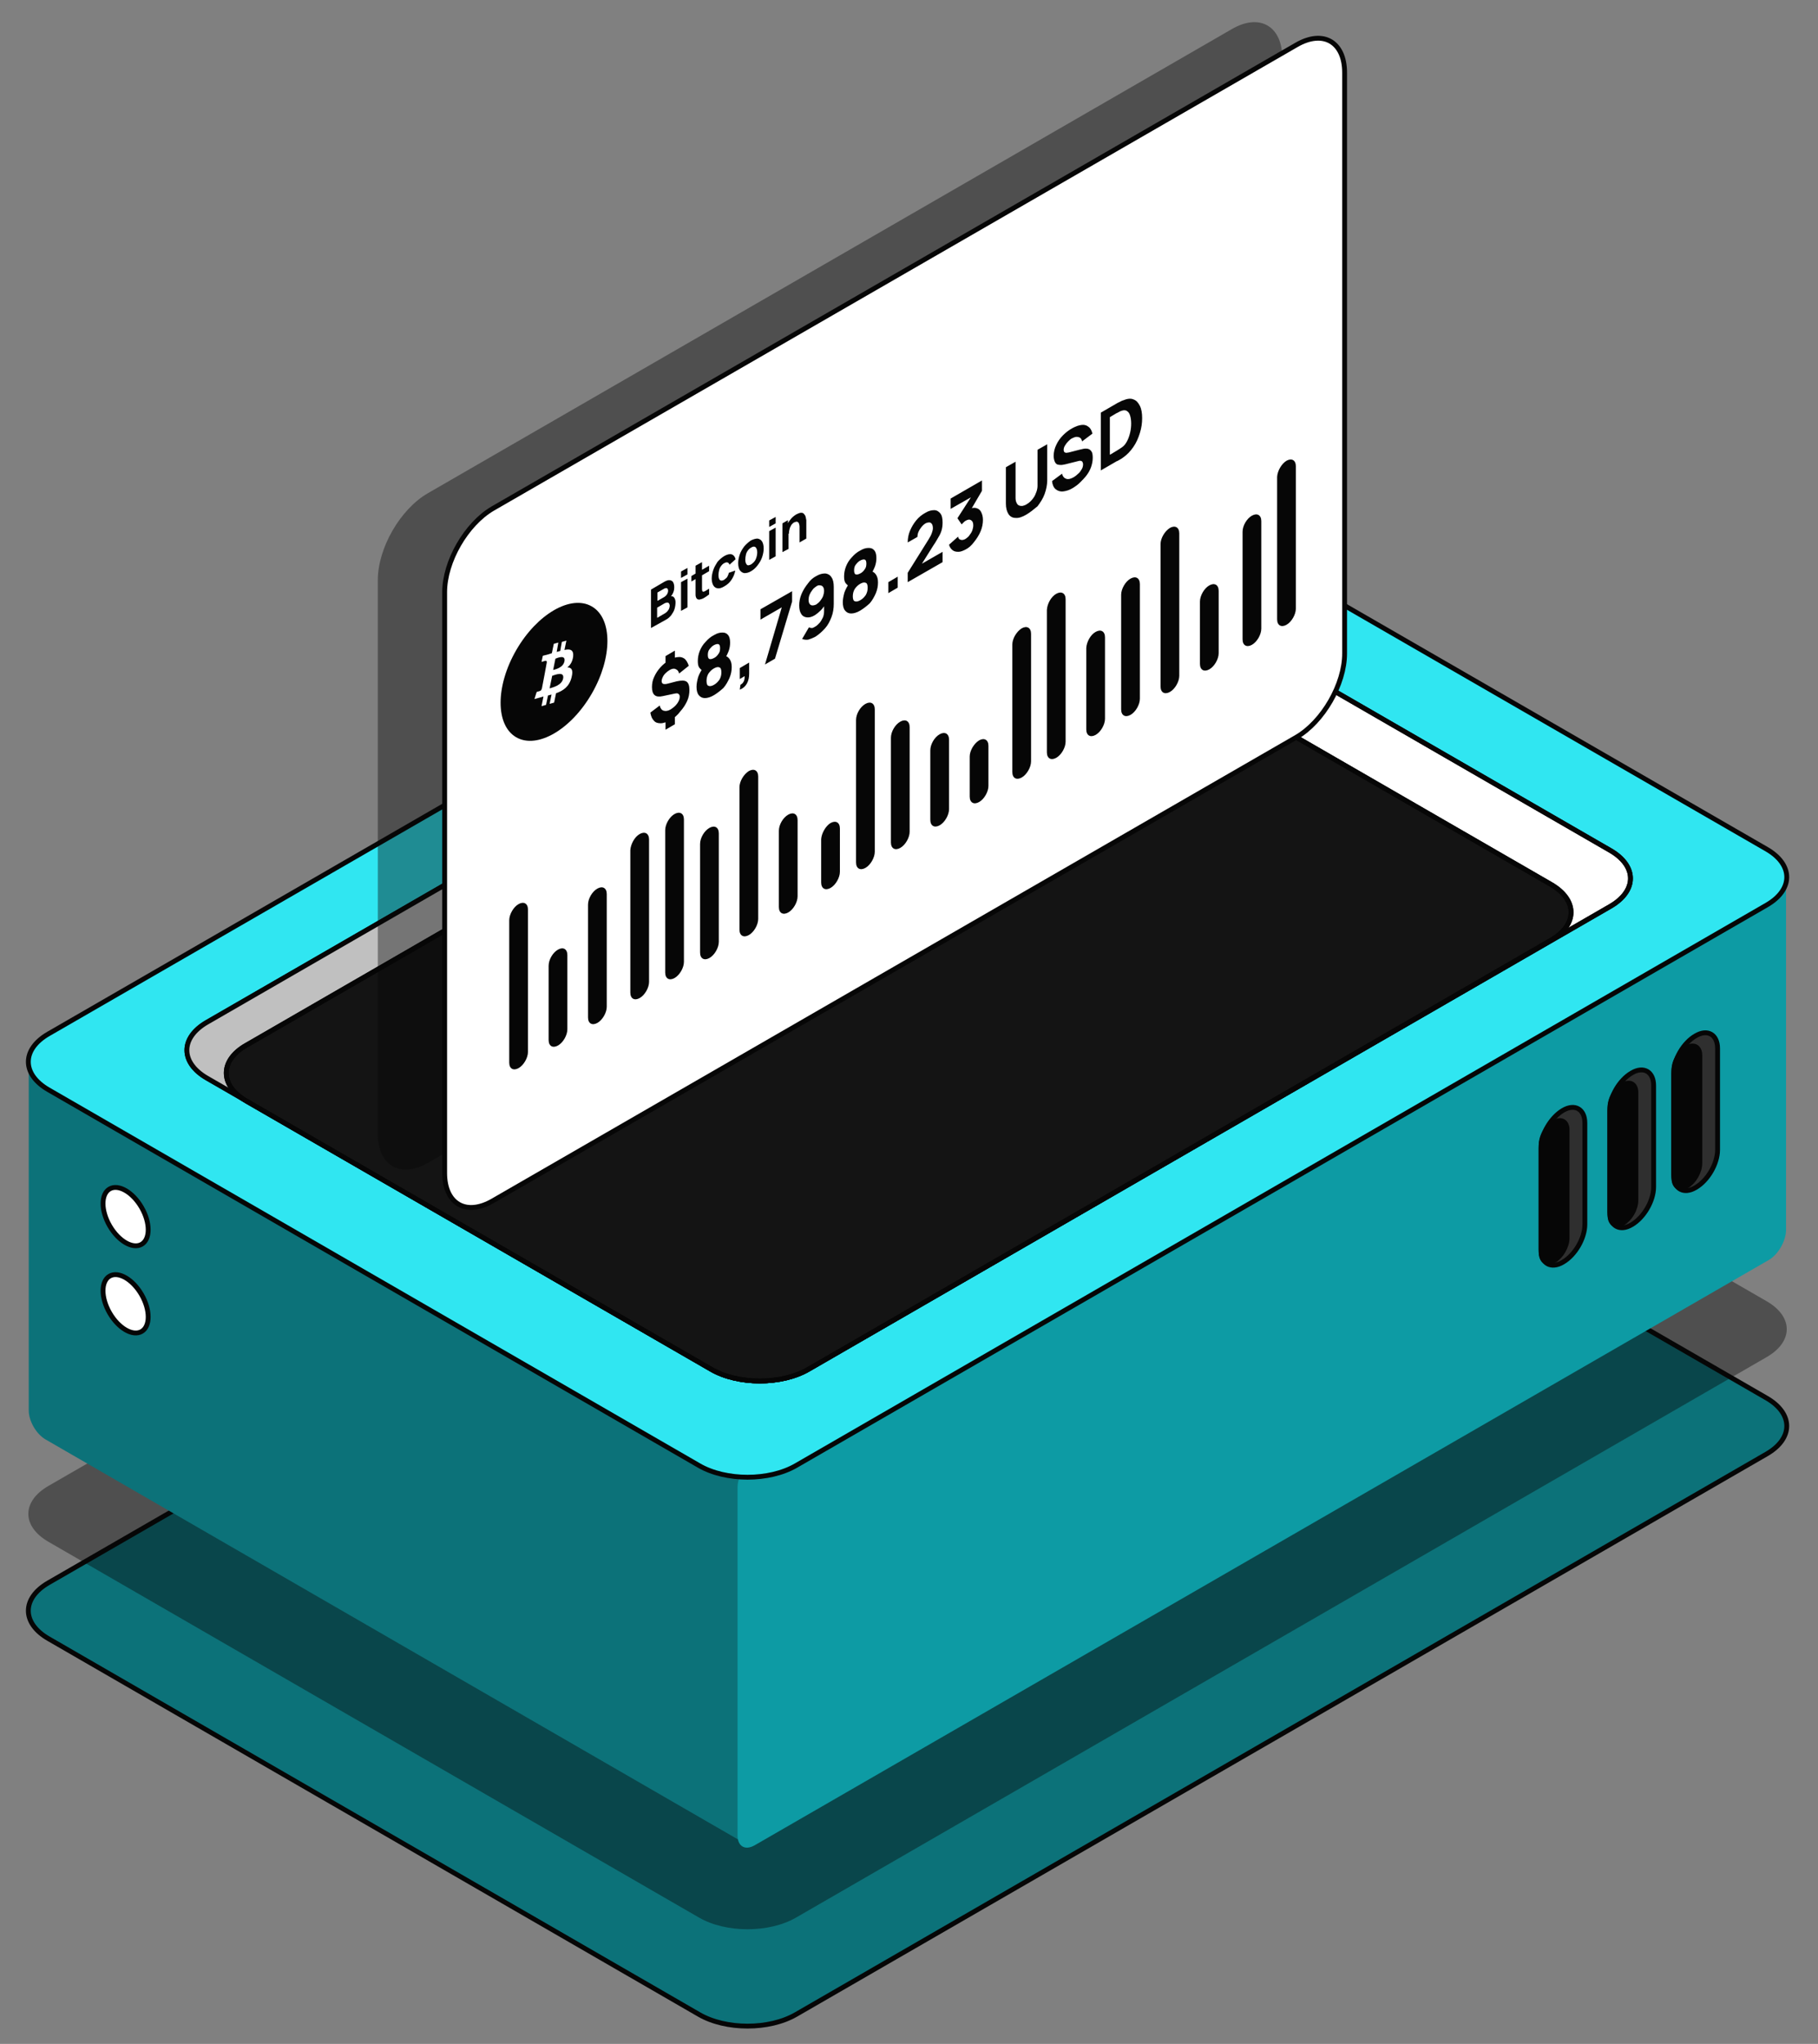 <?xml version="1.0" encoding="utf-8"?>
<!-- Generator: Adobe Illustrator 24.0.0, SVG Export Plug-In . SVG Version: 6.00 Build 0)  -->
<svg version="1.1" id="图层_1" xmlns="http://www.w3.org/2000/svg" xmlns:xlink="http://www.w3.org/1999/xlink" x="0px" y="0px"
	 viewBox="0 0 563 633" style="enable-background:new 0 0 563 633;" xml:space="preserve">
<rect x="0" y="0" width="563" height="633" fill="#808080" stroke="none"/>
<style type="text/css">
	.st0{fill:#0C7279;stroke:#060606;stroke-width:1.5;}
	.st1{opacity:0.4;fill:#060606;enable-background:new    ;}
	.st2{fill-rule:evenodd;clip-rule:evenodd;fill:#0C7279;}
	.st3{fill:#FFFFFF;stroke:#060606;stroke-width:1.5;stroke-miterlimit:4;}
	.st4{fill:#0D9BA4;}
	.st5{fill:#2F2F2F;stroke:#060606;stroke-width:1.5;}
	.st6{fill:#060606;stroke:#060606;stroke-width:1.5;}
	.st7{fill:#30E6F1;stroke:#060606;stroke-width:1.5;}
	.st8{fill:#FFFFFF;stroke:#060606;stroke-width:1.5;}
	.st9{fill:#C0C0C0;}
	.st10{fill:none;stroke:#060606;stroke-width:1.5;}
	.st11{fill:#141414;stroke:#060606;stroke-width:1.5;}
	.st12{fill:#060606;}
	.st13{fill:#FFFFFF;}
</style>
<path class="st0" d="M15,490.2l300.6-173.5c8.3-4.8,21.7-4.8,30,0L547.1,433c8.3,4.8,8.3,12.5,0,17.3L246.5,623.9
	c-8.3,4.8-21.7,4.8-30,0L15,507.5C6.7,502.7,6.7,495,15,490.2z"/>
<path class="st1" d="M15,460.2l300.6-173.5c8.3-4.8,21.7-4.8,30,0L547.1,403c8.3,4.8,8.3,12.5,0,17.3L246.5,593.9
	c-8.3,4.8-21.7,4.8-30,0L15,477.5C6.7,472.7,6.7,465,15,460.2z"/>
<path class="st2" d="M236.8,563.3c-0.7,0.4-1.3,1.1-1.3,2v2.4c0,3.3-2.3,4.7-5.2,3L14.1,445.8c-2.9-1.7-5.2-5.7-5.2-9v-108
	c0-3.3,2.3-4.7,5.2-3l216.3,124.9l0,0c0.4,0.2,0.9,0.1,1-0.3c1.2-2.7,3.2-5.1,5.4-6.4l259-149.5c3.6-2.1,6.6-0.4,6.6,3.8v104.2
	c0,4.2-2.9,9.3-6.6,11.4L236.8,563.3L236.8,563.3z"/>
<ellipse transform="matrix(0.866 -0.5 0.5 0.866 -183.187 69.937)" class="st3" cx="38.9" cy="376.8" rx="5.7" ry="9.9"/>
<ellipse transform="matrix(0.866 -0.5 0.5 0.866 -196.687 73.555)" class="st3" cx="38.9" cy="403.8" rx="5.7" ry="9.9"/>
<path class="st4" d="M233.7,451.5l314.1-181.4c3-1.7,5.3-0.3,5.3,3.1v107.7c0,3.4-2.4,7.6-5.3,9.3L233.7,571.5
	c-3,1.7-5.3,0.3-5.3-3.1V460.7C228.4,457.3,230.8,453.2,233.7,451.5z"/>
<path class="st5" d="M484,343.9L484,343.9c3.7-2.2,6.8-0.4,6.8,3.9v31.4c0,4.3-3,9.5-6.8,11.7l0,0c-3.7,2.2-6.8,0.4-6.8-3.9v-31.4
	C477.2,351.3,480.3,346.1,484,343.9z"/>
<path class="st6" d="M481.3,347.6L481.3,347.6c2.2-1.3,4-0.2,4,2.3v33.5c0,2.6-1.8,5.7-4,7l0,0c-2.2,1.3-4,0.2-4-2.3v-33.5
	C477.2,352,479,348.9,481.3,347.6z"/>
<path class="st5" d="M505.3,332.3L505.3,332.3c3.7-2.2,6.8-0.4,6.8,3.9v31.4c0,4.3-3,9.5-6.8,11.7l0,0c-3.7,2.2-6.8,0.4-6.8-3.9V344
	C498.5,339.7,501.5,334.5,505.3,332.3z"/>
<path class="st6" d="M502.6,336L502.6,336c2.2-1.3,4-0.2,4,2.3v33.5c0,2.6-1.8,5.7-4,7l0,0c-2.2,1.3-4,0.2-4-2.3V343
	C498.5,340.4,500.3,337.3,502.6,336z"/>
<path class="st5" d="M525.1,320.8L525.1,320.8c3.7-2.2,6.8-0.4,6.8,3.9v31.4c0,4.3-3,9.5-6.8,11.7l0,0c-3.7,2.2-6.8,0.4-6.8-3.9
	v-31.4C518.3,328.1,521.4,322.9,525.1,320.8z"/>
<path class="st6" d="M522.4,324.5L522.4,324.5c2.2-1.3,4-0.2,4,2.3v33.5c0,2.6-1.8,5.7-4,7l0,0c-2.2,1.3-4,0.2-4-2.3v-33.5
	C518.3,328.9,520.1,325.7,522.4,324.5z"/>
<path class="st7" d="M15,320.2l300.6-173.5c8.3-4.8,21.7-4.8,30,0L547.1,263c8.3,4.8,8.3,12.5,0,17.3L246.5,453.9
	c-8.3,4.8-21.7,4.8-30,0L15,337.5C6.7,332.7,6.7,325,15,320.2z"/>
<path class="st8" d="M64.1,316.6l248.4-143.4c8.3-4.8,21.7-4.8,30,0l156.2,90.2c8.3,4.8,8.3,12.5,0,17.3L250.3,424.1
	c-8.3,4.8-21.7,4.8-30,0L64.1,333.9C55.8,329.1,55.8,321.4,64.1,316.6z"/>
<path class="st9" d="M348.4,176.6l-5.9-3.4c-8.3-4.8-21.7-4.8-30,0L64.1,316.6c-8.3,4.8-8.3,12.5,0,17.3l156.2,90.2
	c8.3,4.8,21.7,4.8,30,0l98.1-56.6V176.6z"/>
<path class="st10" d="M64.1,316.6l248.4-143.4c8.3-4.8,21.7-4.8,30,0l156.2,90.2c8.3,4.8,8.3,12.5,0,17.3L250.3,424.1
	c-8.3,4.8-21.7,4.8-30,0L64.1,333.9C55.8,329.1,55.8,321.4,64.1,316.6z"/>
<path class="st11" d="M76.3,323.7l230.1-132.9c8.3-4.8,21.7-4.8,30,0l143.9,83.1c8.3,4.8,8.3,12.5,0,17.3l-230,132.9
	c-8.3,4.8-21.7,4.8-30,0L76.3,341C68,336.2,68,328.4,76.3,323.7z"/>
<path class="st10" d="M76.3,323.7l230.1-132.9c8.3-4.8,21.7-4.8,30,0l143.9,83.1c8.3,4.8,8.3,12.5,0,17.3l-230,132.9
	c-8.3,4.8-21.7,4.8-30,0L76.3,341C68,336.2,68,328.4,76.3,323.7z"/>
<ellipse class="st12" cx="322.8" cy="165.6" rx="14.9" ry="8.9"/>
<path class="st1" d="M132.6,152.7L381.5,9c8.6-5,15.6-0.9,15.6,9v171.4c0,9.9-7,22-15.6,27L132.6,360.1c-8.6,5-15.6,0.9-15.6-9
	V179.7C117,169.7,124,157.6,132.6,152.7z"/>
<path class="st8" d="M152.6,157.5L401.5,13.9c8.3-4.8,14.9-0.9,14.9,8.6v179.9c0,9.5-6.7,21.1-14.9,25.9L152.6,371.9
	c-8.3,4.8-14.9,0.9-14.9-8.6V183.4C137.7,173.9,144.4,162.3,152.6,157.5z"/>
<path class="st12" d="M201.6,194.5v-11.9l4.1-2.4c0.7-0.4,1.3-0.6,1.8-0.5s0.8,0.3,1,0.7s0.3,0.9,0.3,1.4c0,0.7-0.1,1.3-0.4,1.9
	c-0.3,0.6-0.6,1.1-1.1,1.5v-0.4c0.6-0.2,1.1-0.2,1.4,0.2c0.3,0.3,0.5,0.9,0.5,1.5c0,0.7-0.1,1.4-0.3,2.1c-0.2,0.7-0.6,1.3-1,1.9
	c-0.5,0.6-1,1.1-1.8,1.5L201.6,194.5z M203.6,191.3l2.4-1.4c0.3-0.2,0.5-0.4,0.7-0.6c0.2-0.3,0.4-0.5,0.5-0.8s0.2-0.6,0.2-0.9
	c0-0.3-0.1-0.5-0.2-0.7c-0.1-0.2-0.3-0.2-0.5-0.3c-0.2,0-0.5,0.1-0.8,0.2l-2.4,1.4v3.1H203.6z M203.6,186.1l2.1-1.2
	c0.2-0.1,0.4-0.3,0.6-0.5c0.2-0.2,0.3-0.4,0.4-0.6c0.1-0.2,0.2-0.5,0.2-0.8c0-0.4-0.1-0.6-0.3-0.8c-0.2-0.1-0.5-0.1-0.9,0.1
	l-2.1,1.2V186.1z M210.9,179v-2l2-1.1v2L210.9,179z M210.9,189.2v-8.9l2-1.1v8.9L210.9,189.2z M219.6,184.1
	c-0.5,0.4-1.1,0.8-1.6,1.1s-1,0.4-1.4,0.5c-0.4,0-0.7-0.1-0.9-0.4c-0.2-0.3-0.3-0.7-0.3-1.1c0-0.4,0-0.9,0-1.4v-7.6l2-1.1v7.5
	c0,0.3,0,0.7,0,0.9c0,0.3,0.1,0.5,0.1,0.6c0.2,0.2,0.4,0.2,0.8,0c0.4-0.2,0.8-0.5,1.3-0.8L219.6,184.1L219.6,184.1z M214.1,180.1
	v-1.7l5.5-3.2v1.7L214.1,180.1z M224.3,181.6c-0.8,0.5-1.5,0.7-2.1,0.6c-0.6-0.1-1-0.4-1.3-0.9s-0.5-1.3-0.5-2.1
	c0-0.9,0.2-1.8,0.5-2.7s0.8-1.7,1.3-2.5c0.6-0.7,1.3-1.3,2.1-1.8c0.9-0.5,1.7-0.7,2.3-0.5s1,0.7,1.2,1.5l-1.9,1.7
	c-0.1-0.4-0.3-0.6-0.6-0.7c-0.3-0.1-0.6,0-1,0.2s-0.7,0.5-1,0.9s-0.5,0.8-0.6,1.3s-0.2,0.9-0.2,1.4c0,0.8,0.1,1.3,0.4,1.6
	c0.3,0.3,0.7,0.3,1.3,0c0.4-0.3,0.8-0.6,1-0.9c0.2-0.4,0.4-0.8,0.5-1.3l2-0.7c-0.2,1.1-0.6,2-1.2,2.9
	C226,180.4,225.2,181.1,224.3,181.6z M232.6,176.9c-0.8,0.5-1.5,0.6-2.1,0.6c-0.6-0.1-1-0.4-1.4-0.9c-0.3-0.5-0.5-1.2-0.5-2.2
	c0-0.9,0.2-1.8,0.5-2.7s0.8-1.7,1.4-2.5c0.6-0.7,1.3-1.3,2-1.8c0.8-0.4,1.5-0.6,2.1-0.6c0.6,0.1,1.1,0.4,1.4,0.9
	c0.3,0.5,0.5,1.2,0.5,2.2c0,0.9-0.2,1.8-0.5,2.7s-0.8,1.7-1.4,2.5C234,175.9,233.3,176.5,232.6,176.9z M232.6,174.8
	c0.6-0.4,1.1-0.9,1.4-1.5c0.3-0.7,0.5-1.4,0.5-2.2s-0.2-1.3-0.5-1.6s-0.8-0.3-1.4,0.1c-0.4,0.2-0.8,0.6-1,0.9
	c-0.3,0.4-0.5,0.8-0.6,1.3s-0.2,1-0.2,1.5c0,0.8,0.2,1.3,0.5,1.6C231.5,175.2,232,175.1,232.6,174.8z M238.2,163.2v-2l2-1.1v2
	L238.2,163.2z M238.2,173.4v-8.9l2-1.1v8.9L238.2,173.4z M247.6,168v-4.2c0-0.2,0-0.5,0-0.8s-0.1-0.6-0.2-0.9
	c-0.1-0.3-0.3-0.4-0.5-0.5s-0.5,0-1,0.2c-0.2,0.1-0.3,0.2-0.5,0.4s-0.4,0.4-0.5,0.7c-0.2,0.3-0.3,0.6-0.4,1
	c-0.1,0.4-0.2,0.9-0.2,1.4h-1.1c0-0.7,0.1-1.4,0.4-2.2c0.2-0.8,0.6-1.5,1.1-2.1c0.5-0.7,1.1-1.2,1.9-1.7c0.6-0.3,1.1-0.5,1.5-0.5
	s0.7,0.1,0.9,0.4c0.2,0.2,0.4,0.5,0.5,0.9c0.1,0.3,0.1,0.7,0.2,1c0,0.3,0,0.5,0,0.7v5L247.6,168z M242.3,171v-8.9l1.7-1v3l0.2-0.1v6
	L242.3,171z"/>
<path class="st12" d="M206.1,226v-3l2.9-1.7v3L206.1,226z M206.1,206.2v-3l2.9-1.7v3L206.1,206.2z M207.6,223c-1.1,0.6-2.1,1-3,1
	s-1.6-0.2-2.1-0.8c-0.6-0.6-0.9-1.4-1.1-2.5l2.9-2.2c0.2,0.9,0.6,1.4,1.2,1.6c0.6,0.2,1.4,0.1,2.2-0.4s1.5-1.1,2-1.8
	s0.8-1.4,0.8-2.1c0-0.4-0.1-0.7-0.4-0.9c-0.2-0.2-0.6-0.2-1.1-0.1l-3.8,0.8c-2.2,0.5-3.3-0.4-3.3-2.8c0-1.1,0.2-2.2,0.7-3.2
	c0.5-1.1,1.1-2,1.9-2.9c0.8-0.9,1.8-1.7,2.9-2.3c1-0.6,1.9-0.9,2.7-0.9c0.8-0.1,1.5,0.2,2,0.6c0.5,0.5,0.9,1.2,1.2,2.1l-3,2.4
	c-0.1-0.5-0.3-0.8-0.6-1.1c-0.3-0.2-0.6-0.4-1-0.4s-0.8,0.1-1.3,0.4c-0.5,0.3-0.9,0.6-1.3,1c-0.4,0.4-0.7,0.8-0.9,1.3
	c-0.2,0.4-0.3,0.8-0.3,1.2s0.2,0.7,0.5,0.8s0.8,0.1,1.5-0.1l2.7-0.7c1.4-0.3,2.4-0.3,3,0.1c0.6,0.4,0.9,1.3,0.9,2.6
	c0,1.1-0.2,2.3-0.7,3.4c-0.5,1.1-1.2,2.2-2.1,3.2C209.8,221.5,208.8,222.4,207.6,223z M221.1,215.3c-1,0.6-2,0.9-2.8,0.9
	s-1.4-0.3-1.9-0.9c-0.5-0.6-0.7-1.5-0.7-2.6c0-0.9,0.2-1.9,0.5-3c0.4-1.1,0.9-2,1.6-3l-0.1,1.1c-0.5-0.3-0.9-0.7-1.2-1.1
	c-0.3-0.5-0.4-1.1-0.4-2c0-1,0.2-2.1,0.6-3.1c0.4-1,1-2,1.8-2.8c0.8-0.9,1.6-1.6,2.6-2.1c1-0.6,1.8-0.8,2.6-0.8s1.3,0.2,1.8,0.8
	c0.4,0.5,0.6,1.3,0.6,2.3c0,0.8-0.1,1.6-0.4,2.5c-0.3,0.8-0.7,1.7-1.3,2.6v-1c0.7,0.1,1.2,0.5,1.6,1.1c0.4,0.6,0.6,1.4,0.6,2.4
	c0,1.1-0.2,2.2-0.7,3.4c-0.5,1.1-1.1,2.2-1.9,3.1C223.1,213.9,222.1,214.7,221.1,215.3z M221.1,212.1c0.7-0.4,1.2-0.9,1.7-1.6
	c0.4-0.7,0.6-1.4,0.6-2.3c0-0.8-0.2-1.4-0.6-1.5c-0.4-0.2-1-0.1-1.7,0.3c-0.7,0.4-1.2,0.9-1.7,1.6c-0.4,0.7-0.6,1.4-0.6,2.3
	c0,0.8,0.2,1.4,0.6,1.5C219.8,212.6,220.4,212.5,221.1,212.1z M221.1,203.8c0.6-0.3,1-0.7,1.4-1.3c0.4-0.5,0.5-1.1,0.5-1.8
	s-0.2-1.1-0.5-1.2c-0.4-0.1-0.8,0-1.4,0.3c-0.6,0.3-1,0.8-1.4,1.3s-0.5,1.1-0.5,1.8s0.2,1.1,0.5,1.2
	C220.1,204.2,220.5,204.1,221.1,203.8z M229.1,213.6l0.2-1.5c0.3-0.2,0.6-0.4,0.8-0.7s0.4-0.6,0.4-0.9c0.1-0.3,0.1-0.7,0.1-1.1
	l-1.5,0.9v-3.4l2.9-1.7v3.4c0,1.2-0.2,2.2-0.7,3.1C230.8,212.6,230.1,213.2,229.1,213.6z M236.9,205.8l5.2-17.7l-6.6,3.8v-3.2
	l9.8-5.6v3.2L240,204L236.9,205.8z M252.8,178.4c1-0.6,1.9-0.8,2.8-0.8c0.8,0.1,1.5,0.5,1.9,1.2c0.5,0.7,0.7,1.7,0.7,3v5.2
	c0,1.4-0.2,2.8-0.7,4.1s-1.1,2.5-2,3.5s-1.9,1.9-3,2.6c-0.8,0.4-1.5,0.7-2.2,0.9c-0.7,0.1-1.3,0-1.9-0.2l2.1-3.6
	c0.3,0.1,0.6,0.2,0.9,0.2c0.3,0,0.7-0.2,1-0.4c0.6-0.3,1-0.8,1.5-1.3c0.4-0.5,0.7-1.1,1-1.7c0.2-0.6,0.3-1.2,0.3-1.8v-2.7l0.5,0.3
	c-0.4,0.8-0.9,1.5-1.5,2.1s-1.2,1.1-1.8,1.5c-1,0.6-1.8,0.8-2.6,0.7c-0.7-0.1-1.3-0.4-1.7-1.1c-0.4-0.6-0.6-1.5-0.6-2.6
	s0.2-2.3,0.7-3.5s1.2-2.3,2-3.3C250.9,179.7,251.8,178.9,252.8,178.4z M252.8,181.6c-0.4,0.3-0.9,0.6-1.2,1.1
	c-0.4,0.5-0.7,1-0.9,1.5s-0.3,1.1-0.3,1.6s0.1,0.9,0.3,1.2s0.5,0.5,0.9,0.5s0.8-0.1,1.2-0.3c0.4-0.3,0.8-0.6,1.2-1.1s0.7-1,0.9-1.5
	c0.2-0.6,0.3-1.1,0.3-1.6s-0.1-0.9-0.3-1.2s-0.5-0.5-0.9-0.5C253.6,181.2,253.2,181.3,252.8,181.6z M266.4,189.1
	c-1,0.6-2,0.9-2.8,0.9s-1.4-0.3-1.9-0.9c-0.5-0.6-0.7-1.5-0.7-2.6c0-0.9,0.2-1.9,0.5-3c0.4-1.1,0.9-2,1.6-3l-0.1,1.1
	c-0.5-0.3-0.9-0.7-1.2-1.1c-0.3-0.5-0.4-1.1-0.4-2c0-1,0.2-2.1,0.6-3.1s1-2,1.8-2.8c0.8-0.9,1.6-1.6,2.6-2.1c1-0.6,1.8-0.8,2.6-0.8
	c0.8,0,1.3,0.2,1.8,0.8c0.4,0.5,0.6,1.3,0.6,2.3c0,0.8-0.1,1.6-0.4,2.5c-0.3,0.8-0.7,1.7-1.3,2.6v-1c0.7,0.1,1.2,0.5,1.6,1.1
	s0.6,1.4,0.6,2.4c0,1.1-0.2,2.2-0.7,3.4c-0.5,1.1-1.1,2.2-1.9,3.1C268.4,187.7,267.4,188.5,266.4,189.1z M266.4,185.9
	c0.7-0.4,1.2-0.9,1.7-1.6c0.4-0.7,0.6-1.4,0.6-2.3c0-0.8-0.2-1.4-0.6-1.5c-0.4-0.2-1-0.1-1.7,0.3c-0.7,0.4-1.2,0.9-1.7,1.6
	c-0.4,0.7-0.6,1.4-0.6,2.3c0,0.8,0.2,1.4,0.6,1.5C265.1,186.4,265.7,186.3,266.4,185.9z M266.4,177.6c0.6-0.3,1-0.7,1.4-1.3
	c0.4-0.5,0.5-1.1,0.5-1.8s-0.2-1.1-0.5-1.2c-0.4-0.1-0.8,0-1.4,0.3s-1,0.8-1.4,1.3s-0.5,1.1-0.5,1.8s0.2,1.1,0.5,1.2
	C265.4,178,265.8,177.9,266.4,177.6z M275.1,183.7v-3.4l2.9-1.7v3.4L275.1,183.7z M281.1,180.3v-2.9l6.5-10.4c0.5-0.8,0.8-1.4,1-2
	s0.3-1,0.3-1.4c0-0.5-0.1-1-0.3-1.3c-0.2-0.3-0.5-0.5-0.8-0.5c-0.4,0-0.8,0.1-1.2,0.3c-0.5,0.3-0.9,0.7-1.3,1.2s-0.7,1-0.9,1.5
	c-0.2,0.5-0.3,1.1-0.3,1.5l-3,1.7c0-1.2,0.2-2.4,0.7-3.6c0.5-1.2,1.1-2.2,1.9-3.2s1.8-1.8,2.9-2.4c1-0.6,1.9-0.8,2.7-0.8
	c0.8,0,1.4,0.4,1.9,1s0.7,1.6,0.7,2.8c0,0.9-0.1,1.7-0.3,2.4c-0.2,0.7-0.5,1.4-1,2.2c-0.4,0.7-0.9,1.6-1.6,2.6l-4.2,6.7l-0.2-0.6
	l7.3-4.2v3.2L281.1,180.3z M299,170.2c-0.8,0.4-1.5,0.7-2.2,0.7s-1.3-0.1-1.8-0.5s-0.9-0.9-1.1-1.7l2.8-2.5c0.1,0.6,0.4,0.9,0.9,1
	c0.4,0.1,0.9,0,1.4-0.3c0.4-0.3,0.9-0.6,1.2-1.1c0.4-0.5,0.7-1,0.9-1.5c0.2-0.6,0.3-1.1,0.3-1.6c0-0.8-0.2-1.3-0.7-1.6
	s-1-0.2-1.7,0.2c-0.2,0.1-0.4,0.3-0.6,0.5s-0.4,0.4-0.6,0.6l-1.3-1.9l4.9-7.6l0.2,0.6l-7.2,4.1v-3.2l9.7-5.6v3.2l-3.8,6.5v-0.9
	c0.9-0.4,1.6-0.4,2.2-0.2s1.1,0.6,1.4,1.3c0.3,0.6,0.5,1.4,0.5,2.3c0,1.1-0.2,2.3-0.7,3.5s-1.2,2.3-2,3.3
	C300.9,168.9,300,169.7,299,170.2z M317.8,159.4c-1.2,0.7-2.3,1.1-3.3,1c-0.9,0-1.7-0.4-2.2-1.2s-0.8-1.8-0.8-3.3v-11.2l3-1.7v11.2
	c0,0.6,0.1,1.1,0.3,1.5s0.4,0.7,0.7,0.8c0.3,0.2,0.7,0.2,1.1,0.2c0.4-0.1,0.8-0.2,1.3-0.5s0.9-0.6,1.3-1s0.8-0.9,1.1-1.4
	c0.3-0.5,0.5-1.1,0.7-1.6c0.2-0.6,0.3-1.2,0.3-1.7v-11.2l3-1.7v11.2c0,1.4-0.3,2.8-0.8,4.2s-1.3,2.6-2.2,3.8
	C320.1,157.8,319,158.7,317.8,159.4z M332.3,151.1c-1.1,0.7-2.2,1-3.1,1.1s-1.7-0.2-2.3-0.7c-0.6-0.5-1-1.4-1.1-2.5l3.1-2.3
	c0.2,0.9,0.7,1.4,1.3,1.6c0.7,0.2,1.4,0,2.3-0.5c0.5-0.3,0.9-0.6,1.4-1.1c0.5-0.4,0.8-0.9,1.1-1.4c0.3-0.5,0.4-1,0.4-1.5
	c0-0.2,0-0.3-0.1-0.5c0-0.1-0.1-0.3-0.2-0.4c-0.1-0.1-0.3-0.1-0.5-0.2c-0.2,0-0.4,0-0.7,0.1l-4,1c-0.3,0.1-0.7,0.1-1.1,0.2
	c-0.4,0-0.8,0-1.2-0.1c-0.4-0.1-0.7-0.4-0.9-0.8c-0.2-0.4-0.4-1.1-0.4-1.9c0-1.2,0.3-2.4,0.8-3.4c0.5-1.1,1.2-2.1,2.1-3
	s1.8-1.6,2.9-2.2c1.1-0.6,2-0.9,2.9-1c0.8-0.1,1.5,0.1,2.1,0.6c0.6,0.4,1,1.2,1.2,2.1l-3.2,2.4c-0.1-0.5-0.3-0.9-0.6-1.1
	c-0.3-0.2-0.7-0.3-1.1-0.3s-0.9,0.2-1.3,0.4c-0.5,0.2-0.9,0.6-1.3,1s-0.7,0.8-1,1.3s-0.4,0.9-0.4,1.3c0,0.4,0.1,0.6,0.3,0.8
	c0.2,0.1,0.5,0.2,0.8,0.1c0.3,0,0.6-0.1,1-0.2l2.7-0.7c0.4-0.1,0.8-0.2,1.3-0.3s1-0.1,1.4,0c0.5,0.1,0.8,0.4,1.1,0.8
	c0.3,0.4,0.4,1.1,0.4,2c0,1-0.2,1.9-0.5,2.8c-0.3,0.9-0.8,1.8-1.4,2.6s-1.3,1.5-2,2.2C333.8,150.1,333.1,150.6,332.3,151.1z
	 M340.9,145.7v-17.9l5-2.9c0.1-0.1,0.4-0.2,0.8-0.4c0.4-0.2,0.7-0.4,1.1-0.5c1.2-0.5,2.3-0.7,3.2-0.3c0.9,0.3,1.5,1,2,2
	s0.7,2.3,0.7,3.8c0,1.5-0.2,3-0.7,4.6s-1.1,3-2,4.3s-1.9,2.4-3.2,3.3c-0.4,0.3-0.7,0.5-1.1,0.7s-0.6,0.4-0.8,0.4L340.9,145.7z
	 M343.8,140.8l2-1.2c0.2-0.1,0.5-0.3,0.8-0.5s0.6-0.4,0.9-0.6c0.7-0.5,1.2-1.2,1.6-2s0.7-1.7,0.9-2.6c0.2-0.9,0.3-1.8,0.3-2.7
	s-0.1-1.7-0.3-2.4c-0.2-0.7-0.5-1.2-1-1.5c-0.4-0.3-1-0.3-1.6-0.1c-0.3,0.1-0.6,0.2-0.9,0.4c-0.3,0.2-0.6,0.3-0.8,0.4l-2,1.2v11.6
	H343.8z"/>
<ellipse transform="matrix(0.5 -0.866 0.866 0.5 -94.449 252.633)" class="st12" cx="171.6" cy="208.1" rx="23.4" ry="13.5"/>
<path class="st13" d="M177.5,203.3c0.2-2.1-1-2.4-2.7-2l0.6-2.9l-1.4,0.4l-0.5,2.8c-0.4,0.1-0.7,0.2-1.1,0.3l0.5-2.9l-1.4,0.4
	l-0.6,2.9c-0.3,0.1-0.6,0.2-0.9,0.3l0,0l-1.9,0.5l-0.4,1.9l1-0.3c0.6-0.2,0.7,0.2,0.6,0.6l-0.6,3.3h0.1h-0.1l-0.9,4.7
	c-0.1,0.2-0.2,0.6-0.6,0.7l-1,0.3l-0.7,2.2l1.8-0.5c0.3-0.1,0.7-0.2,1-0.3l-0.6,3l1.4-0.4l0.6-2.9c0.4-0.1,0.7-0.2,1.1-0.3l-0.6,2.9
	l1.4-0.4l0.6-2.9c2.3-0.8,4.1-2.1,4.8-4.9c0.6-2.3,0-3.1-1.3-3.1C176.7,205.9,177.3,204.8,177.5,203.3L177.5,203.3z M174.4,210.1
	c-0.4,2.2-3.3,2.8-4.2,3.1l0.8-3.9C171.9,209,174.8,207.8,174.4,210.1L174.4,210.1z M174.8,204.8c-0.4,2-2.8,2.5-3.5,2.7l0.7-3.5
	C172.7,203.7,175.2,202.7,174.8,204.8L174.8,204.8z"/>
<path class="st12" d="M160.6,280L160.6,280c1.6-0.9,2.9-0.2,2.9,1.7v44.1c0,1.8-1.3,4.1-2.9,5l0,0c-1.6,0.9-2.9,0.2-2.9-1.7V285
	C157.7,283.2,159,280.9,160.6,280z"/>
<path class="st12" d="M219.7,256.4L219.7,256.4c1.6-0.9,2.9-0.2,2.9,1.7v33.6c0,1.8-1.3,4.1-2.9,5l0,0c-1.6,0.9-2.9,0.2-2.9-1.7
	v-33.6C216.8,259.5,218.1,257.3,219.7,256.4z"/>
<path class="st12" d="M278.8,223.5L278.8,223.5c1.6-0.9,2.9-0.2,2.9,1.7v32.4c0,1.8-1.3,4.1-2.9,5l0,0c-1.6,0.9-2.9,0.2-2.9-1.7
	v-32.4C275.9,226.6,277.2,224.4,278.8,223.5z"/>
<path class="st12" d="M350.1,179.2L350.1,179.2c1.6-0.9,2.9-0.2,2.9,1.7v35.5c0,1.8-1.3,4.1-2.9,5l0,0c-1.6,0.9-2.9,0.2-2.9-1.7
	v-35.5C347.2,182.4,348.5,180.1,350.1,179.2z"/>
<path class="st12" d="M172.8,294.1L172.8,294.1c1.6-0.9,2.9-0.2,2.9,1.7v23c0,1.8-1.3,4.1-2.9,5l0,0c-1.6,0.9-2.9,0.2-2.9-1.7v-23
	C169.9,297.2,171.2,295,172.8,294.1z"/>
<path class="st12" d="M291,227.4L291,227.4c1.6-0.9,2.9-0.2,2.9,1.7v21.5c0,1.8-1.3,4.1-2.9,5l0,0c-1.6,0.9-2.9,0.2-2.9-1.7v-21.5
	C288.1,230.5,289.4,228.3,291,227.4z"/>
<path class="st12" d="M231.9,238.8L231.9,238.8c1.6-0.9,2.9-0.2,2.9,1.7v44.1c0,1.8-1.3,4.1-2.9,5l0,0c-1.6,0.9-2.9,0.2-2.9-1.7
	v-44.1C229,242,230.3,239.8,231.9,238.8z"/>
<path class="st12" d="M362.3,163.5L362.3,163.5c1.6-0.9,2.9-0.2,2.9,1.7v44.1c0,1.8-1.3,4.1-2.9,5l0,0c-1.6,0.9-2.9,0.2-2.9-1.7
	v-44.1C359.4,166.7,360.7,164.5,362.3,163.5z"/>
<path class="st12" d="M303.2,229.3L303.2,229.3c1.6-0.9,2.9-0.2,2.9,1.7v12.4c0,1.8-1.3,4.1-2.9,5l0,0c-1.6,0.9-2.9,0.2-2.9-1.7
	v-12.4C300.3,232.5,301.6,230.3,303.2,229.3z"/>
<path class="st12" d="M185,275.2L185,275.2c1.6-0.9,2.9-0.2,2.9,1.7v34.9c0,1.8-1.3,4.1-2.9,5l0,0c-1.6,0.9-2.9,0.2-2.9-1.7v-34.9
	C182.1,278.3,183.4,276.1,185,275.2z"/>
<path class="st12" d="M244.1,252.3L244.1,252.3c1.6-0.9,2.9-0.2,2.9,1.7v23.6c0,1.8-1.3,4.1-2.9,5l0,0c-1.6,0.9-2.9,0.2-2.9-1.7
	v-23.6C241.2,255.4,242.5,253.2,244.1,252.3z"/>
<path class="st12" d="M316.4,194.6L316.4,194.6c1.6-0.9,2.9-0.2,2.9,1.7v39.5c0,1.8-1.3,4.1-2.9,5l0,0c-1.6,0.9-2.9,0.2-2.9-1.7
	v-39.5C313.5,197.8,314.8,195.6,316.4,194.6z"/>
<path class="st12" d="M374.5,181.3L374.5,181.3c1.6-0.9,2.9-0.2,2.9,1.7v19.3c0,1.8-1.3,4.1-2.9,5l0,0c-1.6,0.9-2.9,0.2-2.9-1.7
	v-19.3C371.6,184.5,372.9,182.2,374.5,181.3z"/>
<path class="st12" d="M268,218L268,218c1.6-0.9,2.9-0.2,2.9,1.7v44.1c0,1.8-1.3,4.1-2.9,5l0,0c-1.6,0.9-2.9,0.2-2.9-1.7V223
	C265.1,221.1,266.4,218.9,268,218z"/>
<path class="st12" d="M327.1,183.9L327.1,183.9c1.6-0.9,2.9-0.2,2.9,1.7v44.1c0,1.8-1.3,4.1-2.9,5l0,0c-1.6,0.9-2.9,0.2-2.9-1.7
	v-44.1C324.3,187,325.5,184.8,327.1,183.9z"/>
<path class="st12" d="M198.1,258.3L198.1,258.3c1.6-0.9,2.9-0.2,2.9,1.7v44.1c0,1.8-1.3,4.1-2.9,5l0,0c-1.6,0.9-2.9,0.2-2.9-1.7
	v-44.1C195.3,261.5,196.5,259.2,198.1,258.3z"/>
<path class="st12" d="M257.2,254.9L257.2,254.9c1.6-0.9,2.9-0.2,2.9,1.7V270c0,1.8-1.3,4.1-2.9,5l0,0c-1.6,0.9-2.9,0.2-2.9-1.7
	v-13.4C254.4,258.1,255.7,255.8,257.2,254.9z"/>
<path class="st12" d="M387.7,159.7L387.7,159.7c1.6-0.9,2.9-0.2,2.9,1.7v33.3c0,1.8-1.3,4.1-2.9,5l0,0c-1.6,0.9-2.9,0.2-2.9-1.7
	v-33.3C384.8,162.8,386.1,160.6,387.7,159.7z"/>
<path class="st12" d="M208.9,252.1L208.9,252.1c1.6-0.9,2.9-0.2,2.9,1.7v44.1c0,1.8-1.3,4.1-2.9,5l0,0c-1.6,0.9-2.9,0.2-2.9-1.7
	v-44.1C206,255.3,207.3,253,208.9,252.1z"/>
<path class="st12" d="M339.3,195.7L339.3,195.7c1.6-0.9,2.9-0.2,2.9,1.7v25.2c0,1.8-1.3,4.1-2.9,5l0,0c-1.6,0.9-2.9,0.2-2.9-1.7
	v-25.2C336.5,198.8,337.7,196.6,339.3,195.7z"/>
<path class="st12" d="M398.4,142.7L398.4,142.7c1.6-0.9,2.9-0.2,2.9,1.7v44.1c0,1.8-1.3,4.1-2.9,5l0,0c-1.6,0.9-2.9,0.2-2.9-1.7
	v-44.1C395.6,145.8,396.9,143.6,398.4,142.7z"/>
</svg>
